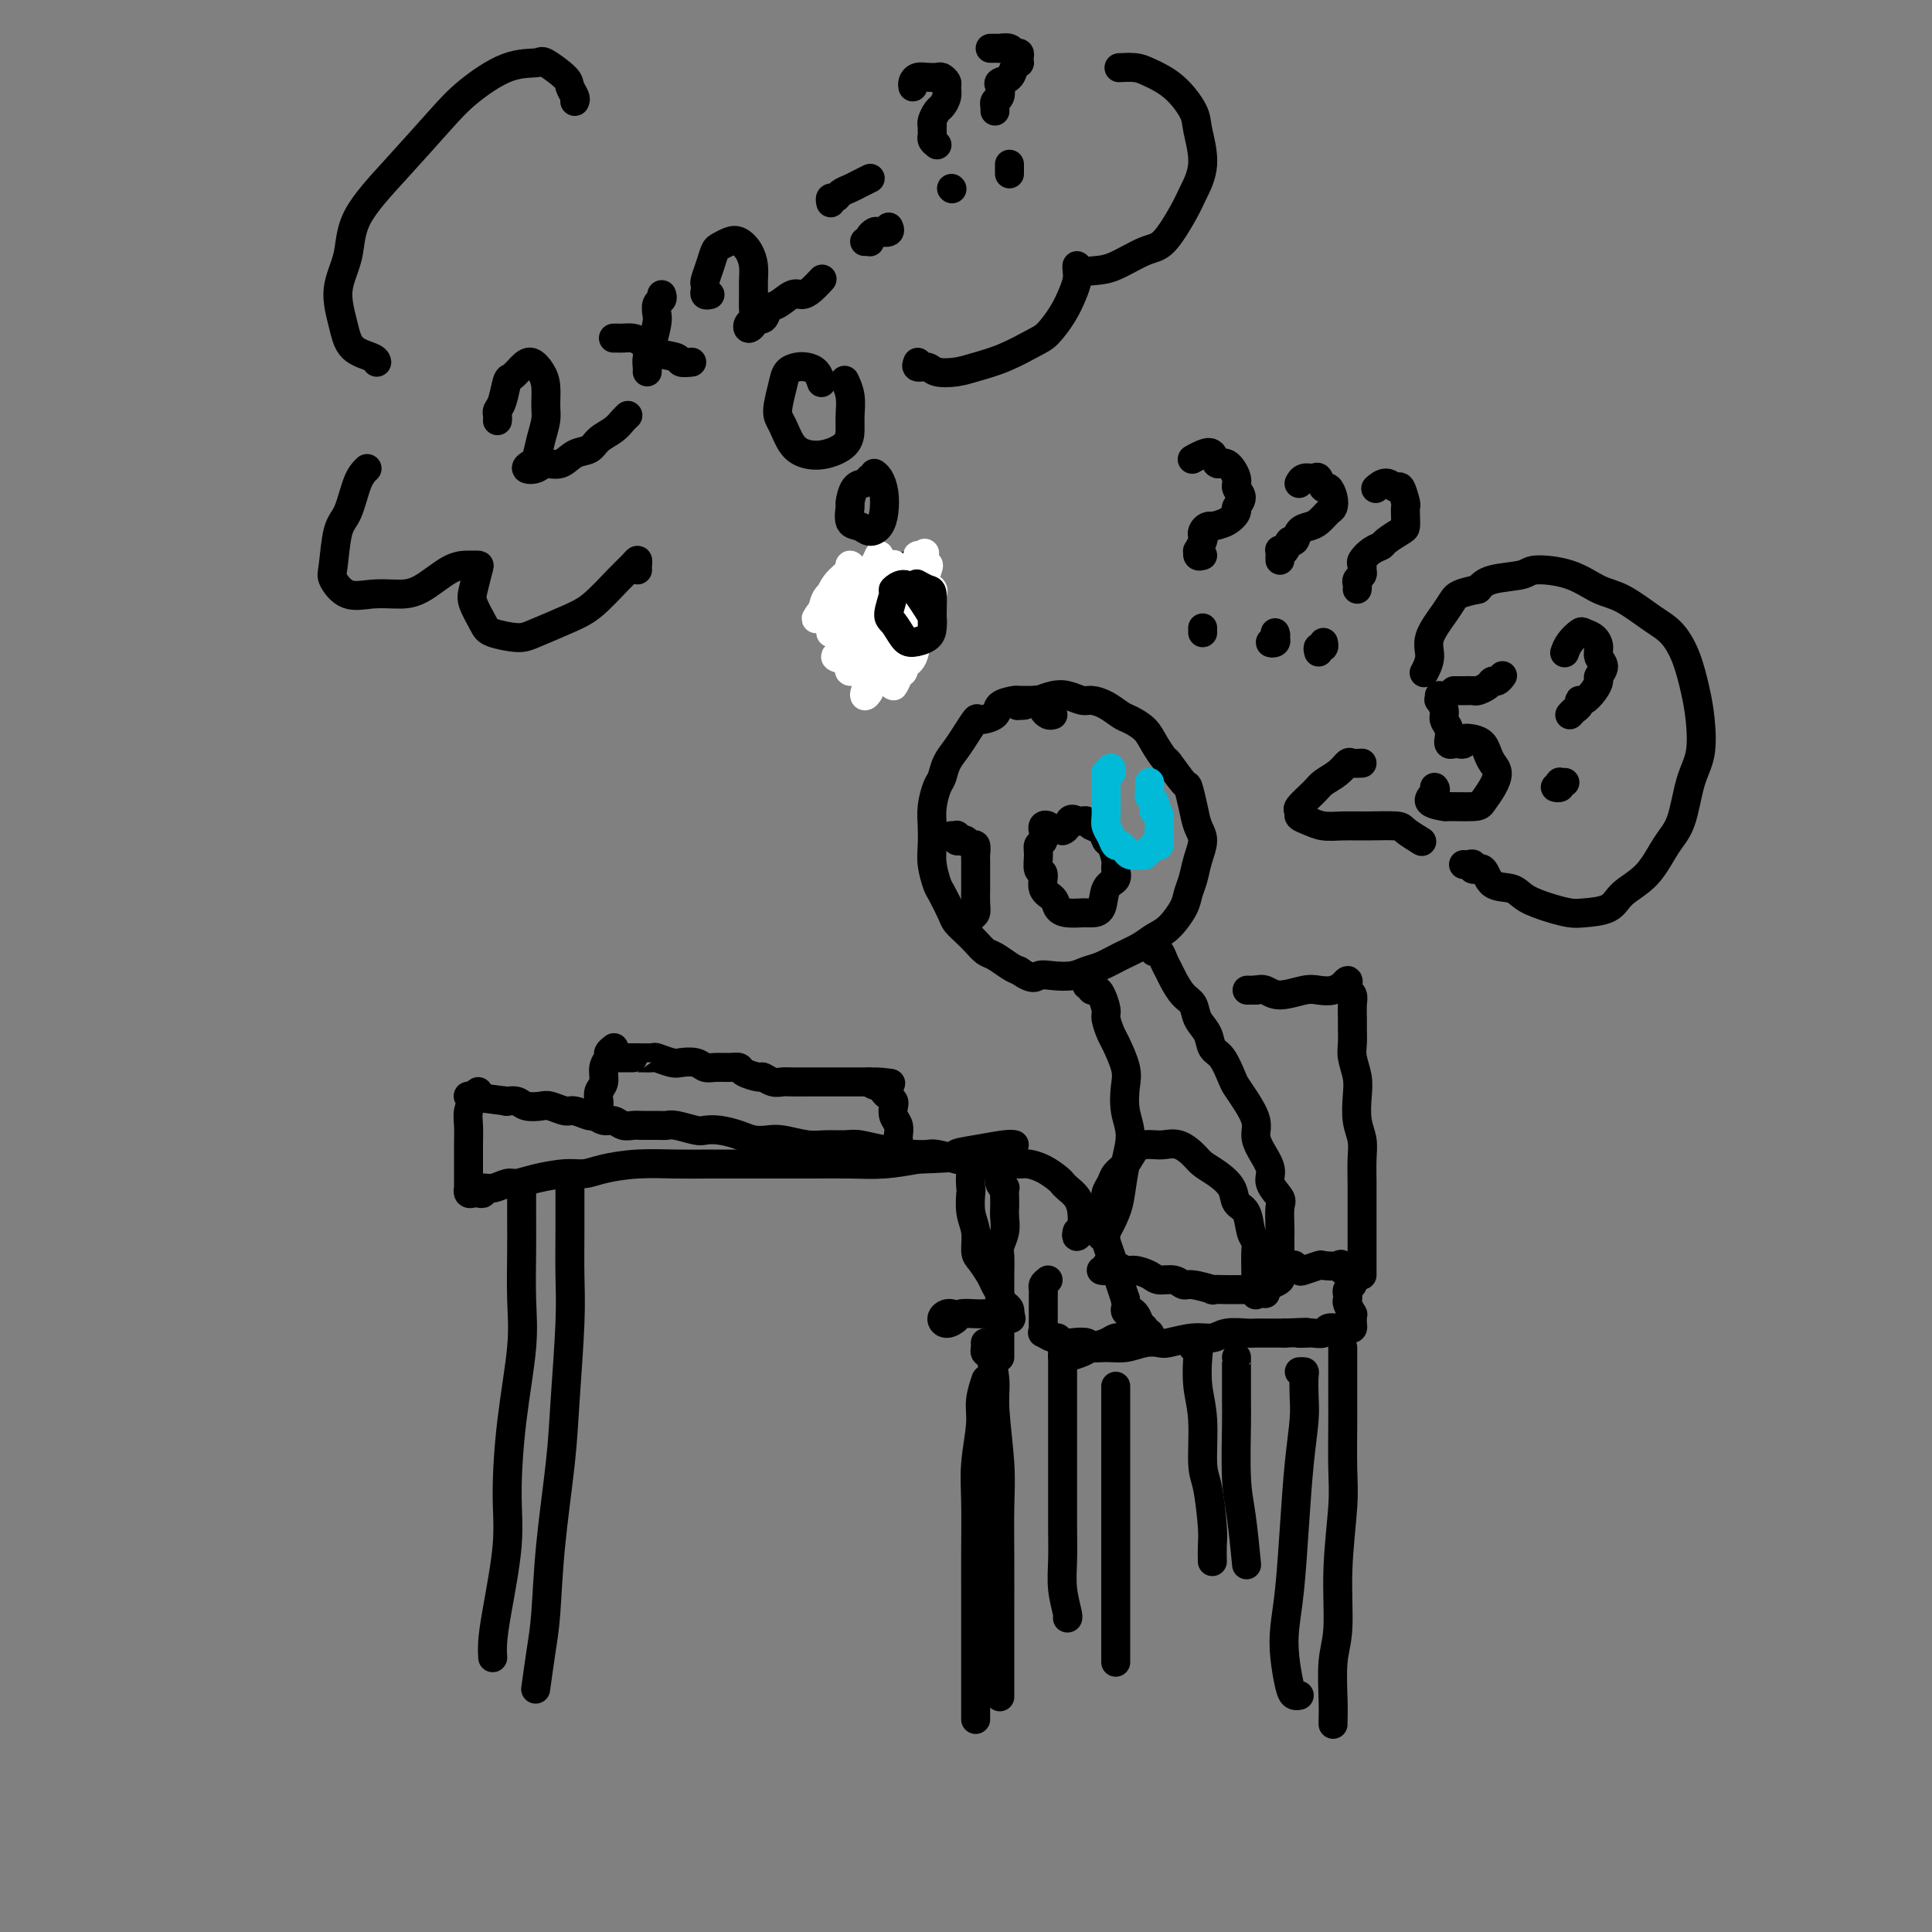 <svg viewBox='0 0 400 400' version='1.1' xmlns='http://www.w3.org/2000/svg' xmlns:xlink='http://www.w3.org/1999/xlink'><rect x="0" y="0" width="400" height="400" fill="#808080" stroke="none"/><g fill='none' stroke='rgb(0,0,0)' stroke-width='6' stroke-linecap='round' stroke-linejoin='round'><path d='M218,148c-0.303,0.091 -0.606,0.182 -1,0c-0.394,-0.182 -0.878,-0.637 -1,-1c-0.122,-0.363 0.118,-0.633 0,-1c-0.118,-0.367 -0.593,-0.831 -1,-1c-0.407,-0.169 -0.747,-0.043 -1,0c-0.253,0.043 -0.419,0.004 -1,0c-0.581,-0.004 -1.578,0.028 -2,0c-0.422,-0.028 -0.269,-0.115 -1,0c-0.731,0.115 -2.345,0.432 -3,1c-0.655,0.568 -0.349,1.387 -1,2c-0.651,0.613 -2.258,1.020 -3,1c-0.742,-0.020 -0.619,-0.468 -1,0c-0.381,0.468 -1.268,1.853 -2,3c-0.732,1.147 -1.310,2.056 -2,3c-0.690,0.944 -1.491,1.921 -2,3c-0.509,1.079 -0.725,2.259 -1,3c-0.275,0.741 -0.611,1.043 -1,2c-0.389,0.957 -0.833,2.568 -1,4c-0.167,1.432 -0.057,2.685 0,4c0.057,1.315 0.061,2.691 0,4c-0.061,1.309 -0.186,2.549 0,4c0.186,1.451 0.683,3.113 1,4c0.317,0.887 0.455,1.000 1,2c0.545,1.000 1.497,2.888 2,4c0.503,1.112 0.556,1.449 1,2c0.444,0.551 1.277,1.317 2,2c0.723,0.683 1.335,1.282 2,2c0.665,0.718 1.385,1.553 2,2c0.615,0.447 1.127,0.505 2,1c0.873,0.495 2.107,1.427 3,2c0.893,0.573 1.447,0.786 2,1'/><path d='M211,201c2.944,2.087 3.305,1.303 4,1c0.695,-0.303 1.725,-0.126 3,0c1.275,0.126 2.795,0.200 4,0c1.205,-0.200 2.093,-0.673 3,-1c0.907,-0.327 1.831,-0.509 3,-1c1.169,-0.491 2.583,-1.293 4,-2c1.417,-0.707 2.838,-1.319 4,-2c1.162,-0.681 2.066,-1.430 3,-2c0.934,-0.570 1.899,-0.959 3,-2c1.101,-1.041 2.338,-2.733 3,-4c0.662,-1.267 0.749,-2.109 1,-3c0.251,-0.891 0.667,-1.829 1,-3c0.333,-1.171 0.583,-2.574 1,-4c0.417,-1.426 1.001,-2.876 1,-4c-0.001,-1.124 -0.585,-1.924 -1,-3c-0.415,-1.076 -0.659,-2.430 -1,-4c-0.341,-1.570 -0.777,-3.358 -1,-4c-0.223,-0.642 -0.233,-0.139 -1,-1c-0.767,-0.861 -2.292,-3.085 -3,-4c-0.708,-0.915 -0.597,-0.520 -1,-1c-0.403,-0.480 -1.318,-1.834 -2,-3c-0.682,-1.166 -1.131,-2.145 -2,-3c-0.869,-0.855 -2.157,-1.587 -3,-2c-0.843,-0.413 -1.240,-0.506 -2,-1c-0.760,-0.494 -1.883,-1.387 -3,-2c-1.117,-0.613 -2.227,-0.946 -3,-1c-0.773,-0.054 -1.207,0.171 -2,0c-0.793,-0.171 -1.945,-0.736 -3,-1c-1.055,-0.264 -2.015,-0.225 -3,0c-0.985,0.225 -1.996,0.636 -3,1c-1.004,0.364 -2.002,0.682 -3,1'/><path d='M212,146c-2.333,0.167 -1.167,0.083 0,0'/><path d='M217,172c0.114,-0.388 0.228,-0.777 0,-1c-0.228,-0.223 -0.797,-0.282 -1,0c-0.203,0.282 -0.040,0.903 0,1c0.040,0.097 -0.043,-0.331 0,0c0.043,0.331 0.212,1.421 0,2c-0.212,0.579 -0.805,0.648 -1,1c-0.195,0.352 0.007,0.986 0,2c-0.007,1.014 -0.224,2.408 0,3c0.224,0.592 0.888,0.383 1,1c0.112,0.617 -0.327,2.060 0,3c0.327,0.940 1.422,1.376 2,2c0.578,0.624 0.640,1.435 1,2c0.360,0.565 1.018,0.883 2,1c0.982,0.117 2.289,0.032 3,0c0.711,-0.032 0.825,-0.011 1,0c0.175,0.011 0.411,0.011 1,0c0.589,-0.011 1.532,-0.032 2,-1c0.468,-0.968 0.462,-2.883 1,-4c0.538,-1.117 1.619,-1.436 2,-2c0.381,-0.564 0.062,-1.373 0,-2c-0.062,-0.627 0.134,-1.071 0,-2c-0.134,-0.929 -0.599,-2.344 -1,-3c-0.401,-0.656 -0.737,-0.554 -1,-1c-0.263,-0.446 -0.452,-1.440 -1,-2c-0.548,-0.560 -1.456,-0.686 -2,-1c-0.544,-0.314 -0.723,-0.815 -1,-1c-0.277,-0.185 -0.650,-0.053 -1,0c-0.350,0.053 -0.675,0.026 -1,0'/><path d='M223,170c-1.631,-1.071 -1.708,0.250 -2,1c-0.292,0.750 -0.798,0.929 -1,1c-0.202,0.071 -0.101,0.036 0,0'/><path d='M197,173c0.416,0.030 0.833,0.059 1,0c0.167,-0.059 0.086,-0.208 0,0c-0.086,0.208 -0.177,0.772 0,1c0.177,0.228 0.622,0.121 1,0c0.378,-0.121 0.690,-0.254 1,0c0.310,0.254 0.619,0.897 1,1c0.381,0.103 0.834,-0.334 1,0c0.166,0.334 0.045,1.439 0,2c-0.045,0.561 -0.012,0.576 0,1c0.012,0.424 0.004,1.255 0,2c-0.004,0.745 -0.004,1.404 0,2c0.004,0.596 0.011,1.130 0,2c-0.011,0.870 -0.042,2.076 0,3c0.042,0.924 0.156,1.567 0,2c-0.156,0.433 -0.580,0.655 -1,1c-0.420,0.345 -0.834,0.813 -1,1c-0.166,0.187 -0.083,0.094 0,0'/><path d='M225,204c-0.111,-0.401 -0.223,-0.801 0,-1c0.223,-0.199 0.780,-0.196 1,0c0.220,0.196 0.101,0.584 0,1c-0.101,0.416 -0.186,0.858 0,1c0.186,0.142 0.642,-0.018 1,0c0.358,0.018 0.620,0.215 1,1c0.380,0.785 0.880,2.160 1,3c0.120,0.840 -0.139,1.147 0,2c0.139,0.853 0.677,2.254 1,3c0.323,0.746 0.431,0.837 1,2c0.569,1.163 1.600,3.397 2,5c0.400,1.603 0.171,2.575 0,4c-0.171,1.425 -0.282,3.304 0,5c0.282,1.696 0.959,3.211 1,5c0.041,1.789 -0.553,3.852 -1,6c-0.447,2.148 -0.747,4.379 -1,6c-0.253,1.621 -0.460,2.630 -1,4c-0.540,1.370 -1.415,3.100 -2,4c-0.585,0.900 -0.882,0.972 -1,1c-0.118,0.028 -0.059,0.014 0,0'/><path d='M239,197c-0.090,0.047 -0.179,0.094 0,0c0.179,-0.094 0.628,-0.331 1,0c0.372,0.331 0.667,1.228 1,2c0.333,0.772 0.704,1.417 1,2c0.296,0.583 0.517,1.103 1,2c0.483,0.897 1.228,2.170 2,3c0.772,0.830 1.572,1.217 2,2c0.428,0.783 0.486,1.961 1,3c0.514,1.039 1.485,1.940 2,3c0.515,1.060 0.574,2.278 1,3c0.426,0.722 1.218,0.949 2,2c0.782,1.051 1.554,2.928 2,4c0.446,1.072 0.566,1.339 1,2c0.434,0.661 1.182,1.717 2,3c0.818,1.283 1.706,2.793 2,4c0.294,1.207 -0.005,2.109 0,3c0.005,0.891 0.313,1.769 1,3c0.687,1.231 1.753,2.813 2,4c0.247,1.187 -0.326,1.980 0,3c0.326,1.020 1.552,2.269 2,3c0.448,0.731 0.120,0.944 0,2c-0.120,1.056 -0.032,2.955 0,4c0.032,1.045 0.008,1.236 0,2c-0.008,0.764 -0.000,2.102 0,3c0.000,0.898 -0.007,1.354 0,2c0.007,0.646 0.027,1.480 0,2c-0.027,0.520 -0.100,0.727 0,1c0.100,0.273 0.373,0.612 0,1c-0.373,0.388 -1.392,0.825 -2,1c-0.608,0.175 -0.804,0.087 -1,0'/><path d='M262,266c-0.335,3.011 0.328,1.539 0,1c-0.328,-0.539 -1.646,-0.144 -2,0c-0.354,0.144 0.255,0.039 0,0c-0.255,-0.039 -1.373,-0.011 -2,0c-0.627,0.011 -0.763,0.004 -1,0c-0.237,-0.004 -0.574,-0.005 -1,0c-0.426,0.005 -0.940,0.017 -2,0c-1.060,-0.017 -2.667,-0.061 -3,0c-0.333,0.061 0.608,0.227 0,0c-0.608,-0.227 -2.767,-0.848 -4,-1c-1.233,-0.152 -1.541,0.166 -2,0c-0.459,-0.166 -1.067,-0.814 -2,-1c-0.933,-0.186 -2.189,0.090 -3,0c-0.811,-0.090 -1.178,-0.547 -2,-1c-0.822,-0.453 -2.100,-0.902 -3,-1c-0.900,-0.098 -1.422,0.156 -2,0c-0.578,-0.156 -1.213,-0.721 -2,-1c-0.787,-0.279 -1.726,-0.271 -2,0c-0.274,0.271 0.119,0.804 0,1c-0.119,0.196 -0.748,0.056 -1,0c-0.252,-0.056 -0.126,-0.028 0,0'/><path d='M260,268c-0.000,0.089 -0.000,0.178 0,0c0.000,-0.178 0.000,-0.622 0,-1c-0.000,-0.378 -0.000,-0.689 0,-1c0.000,-0.311 0.001,-0.622 0,-1c-0.001,-0.378 -0.004,-0.823 0,-1c0.004,-0.177 0.013,-0.085 0,-1c-0.013,-0.915 -0.049,-2.835 0,-4c0.049,-1.165 0.183,-1.575 0,-2c-0.183,-0.425 -0.685,-0.866 -1,-2c-0.315,-1.134 -0.444,-2.961 -1,-4c-0.556,-1.039 -1.537,-1.289 -2,-2c-0.463,-0.711 -0.406,-1.883 -1,-3c-0.594,-1.117 -1.840,-2.180 -3,-3c-1.160,-0.820 -2.236,-1.396 -3,-2c-0.764,-0.604 -1.216,-1.234 -2,-2c-0.784,-0.766 -1.901,-1.668 -3,-2c-1.099,-0.332 -2.181,-0.093 -3,0c-0.819,0.093 -1.375,0.041 -2,0c-0.625,-0.041 -1.319,-0.072 -2,0c-0.681,0.072 -1.349,0.246 -2,1c-0.651,0.754 -1.285,2.090 -2,3c-0.715,0.910 -1.512,1.396 -2,2c-0.488,0.604 -0.667,1.326 -1,2c-0.333,0.674 -0.818,1.300 -1,2c-0.182,0.700 -0.060,1.475 0,3c0.060,1.525 0.057,3.801 0,5c-0.057,1.199 -0.170,1.321 0,2c0.170,0.679 0.623,1.914 1,3c0.377,1.086 0.678,2.023 1,3c0.322,0.977 0.663,1.993 1,3c0.337,1.007 0.668,2.003 1,3'/><path d='M233,269c0.509,3.825 -0.217,2.388 0,2c0.217,-0.388 1.378,0.275 2,1c0.622,0.725 0.706,1.514 1,2c0.294,0.486 0.797,0.670 1,1c0.203,0.330 0.104,0.806 0,1c-0.104,0.194 -0.213,0.104 0,0c0.213,-0.104 0.748,-0.224 1,0c0.252,0.224 0.219,0.792 0,1c-0.219,0.208 -0.625,0.055 -1,0c-0.375,-0.055 -0.718,-0.012 -1,0c-0.282,0.012 -0.502,-0.008 -1,0c-0.498,0.008 -1.273,0.043 -2,0c-0.727,-0.043 -1.406,-0.166 -2,0c-0.594,0.166 -1.101,0.620 -2,1c-0.899,0.380 -2.188,0.687 -3,1c-0.812,0.313 -1.146,0.634 -2,1c-0.854,0.366 -2.229,0.779 -3,1c-0.771,0.221 -0.938,0.252 -1,0c-0.062,-0.252 -0.018,-0.786 0,-1c0.018,-0.214 0.009,-0.107 0,0'/><path d='M223,255c-0.113,0.539 -0.226,1.078 0,1c0.226,-0.078 0.791,-0.773 1,-1c0.209,-0.227 0.064,0.013 0,0c-0.064,-0.013 -0.045,-0.280 0,-1c0.045,-0.720 0.116,-1.894 0,-3c-0.116,-1.106 -0.418,-2.145 -1,-3c-0.582,-0.855 -1.445,-1.525 -2,-2c-0.555,-0.475 -0.804,-0.754 -1,-1c-0.196,-0.246 -0.339,-0.458 -1,-1c-0.661,-0.542 -1.839,-1.413 -3,-2c-1.161,-0.587 -2.304,-0.890 -3,-1c-0.696,-0.110 -0.946,-0.026 -2,0c-1.054,0.026 -2.913,-0.006 -4,0c-1.087,0.006 -1.402,0.051 -2,0c-0.598,-0.051 -1.481,-0.199 -2,0c-0.519,0.199 -0.676,0.745 -1,1c-0.324,0.255 -0.815,0.220 -1,1c-0.185,0.780 -0.064,2.377 0,3c0.064,0.623 0.072,0.273 0,1c-0.072,0.727 -0.223,2.530 0,4c0.223,1.470 0.819,2.606 1,4c0.181,1.394 -0.053,3.046 0,4c0.053,0.954 0.392,1.211 1,2c0.608,0.789 1.486,2.109 2,3c0.514,0.891 0.663,1.352 1,2c0.337,0.648 0.861,1.483 1,2c0.139,0.517 -0.107,0.716 0,1c0.107,0.284 0.567,0.653 1,1c0.433,0.347 0.838,0.670 1,1c0.162,0.330 0.081,0.665 0,1'/><path d='M209,272c0.929,2.011 -0.249,0.539 -1,0c-0.751,-0.539 -1.073,-0.145 -1,0c0.073,0.145 0.543,0.041 0,0c-0.543,-0.041 -2.099,-0.021 -3,0c-0.901,0.021 -1.146,0.041 -2,0c-0.854,-0.041 -2.317,-0.144 -3,0c-0.683,0.144 -0.586,0.536 -1,1c-0.414,0.464 -1.340,1.000 -2,1c-0.660,0.000 -1.053,-0.536 -1,-1c0.053,-0.464 0.553,-0.856 1,-1c0.447,-0.144 0.842,-0.041 1,0c0.158,0.041 0.079,0.021 0,0'/><path d='M217,265c-0.423,0.328 -0.845,0.655 -1,1c-0.155,0.345 -0.041,0.707 0,1c0.041,0.293 0.011,0.516 0,1c-0.011,0.484 -0.002,1.230 0,2c0.002,0.770 -0.001,1.564 0,2c0.001,0.436 0.007,0.513 0,1c-0.007,0.487 -0.027,1.383 0,2c0.027,0.617 0.101,0.954 0,1c-0.101,0.046 -0.376,-0.198 0,0c0.376,0.198 1.404,0.837 2,1c0.596,0.163 0.760,-0.148 1,0c0.240,0.148 0.556,0.757 1,1c0.444,0.243 1.017,0.119 2,0c0.983,-0.119 2.377,-0.232 3,0c0.623,0.232 0.475,0.808 1,1c0.525,0.192 1.724,-0.000 3,0c1.276,0.000 2.630,0.192 4,0c1.370,-0.192 2.754,-0.768 4,-1c1.246,-0.232 2.352,-0.118 3,0c0.648,0.118 0.839,0.242 2,0c1.161,-0.242 3.293,-0.849 5,-1c1.707,-0.151 2.988,0.156 4,0c1.012,-0.156 1.755,-0.774 3,-1c1.245,-0.226 2.994,-0.061 4,0c1.006,0.061 1.271,0.016 2,0c0.729,-0.016 1.923,-0.005 3,0c1.077,0.005 2.039,0.002 3,0'/><path d='M266,276c7.373,-0.311 3.806,-0.087 3,0c-0.806,0.087 1.150,0.037 2,0c0.850,-0.037 0.596,-0.063 1,0c0.404,0.063 1.466,0.213 2,0c0.534,-0.213 0.538,-0.789 1,-1c0.462,-0.211 1.381,-0.056 2,0c0.619,0.056 0.936,0.012 1,0c0.064,-0.012 -0.126,0.008 0,0c0.126,-0.008 0.570,-0.045 1,0c0.430,0.045 0.848,0.172 1,0c0.152,-0.172 0.037,-0.641 0,-1c-0.037,-0.359 0.004,-0.607 0,-1c-0.004,-0.393 -0.053,-0.931 0,-1c0.053,-0.069 0.209,0.332 0,0c-0.209,-0.332 -0.784,-1.398 -1,-2c-0.216,-0.602 -0.072,-0.739 0,-1c0.072,-0.261 0.072,-0.647 0,-1c-0.072,-0.353 -0.215,-0.673 0,-1c0.215,-0.327 0.787,-0.662 1,-1c0.213,-0.338 0.068,-0.679 0,-1c-0.068,-0.321 -0.060,-0.622 0,-1c0.060,-0.378 0.170,-0.833 0,-1c-0.170,-0.167 -0.620,-0.048 -1,0c-0.380,0.048 -0.690,0.024 -1,0'/><path d='M278,263c-0.358,-1.778 -0.253,-1.221 -1,-1c-0.747,0.221 -2.348,0.108 -3,0c-0.652,-0.108 -0.357,-0.211 -1,0c-0.643,0.211 -2.224,0.737 -3,1c-0.776,0.263 -0.747,0.263 -1,0c-0.253,-0.263 -0.786,-0.789 -1,-1c-0.214,-0.211 -0.107,-0.105 0,0'/><path d='M282,264c-0.000,-0.450 -0.000,-0.899 0,-1c0.000,-0.101 0.000,0.147 0,0c-0.000,-0.147 -0.000,-0.688 0,-1c0.000,-0.312 0.000,-0.396 0,-1c-0.000,-0.604 -0.000,-1.729 0,-3c0.000,-1.271 0.001,-2.689 0,-4c-0.001,-1.311 -0.004,-2.516 0,-4c0.004,-1.484 0.015,-3.247 0,-5c-0.015,-1.753 -0.056,-3.497 0,-5c0.056,-1.503 0.207,-2.766 0,-4c-0.207,-1.234 -0.773,-2.441 -1,-4c-0.227,-1.559 -0.113,-3.471 0,-5c0.113,-1.529 0.227,-2.674 0,-4c-0.227,-1.326 -0.793,-2.834 -1,-4c-0.207,-1.166 -0.054,-1.990 0,-3c0.054,-1.010 0.011,-2.207 0,-3c-0.011,-0.793 0.011,-1.182 0,-2c-0.011,-0.818 -0.054,-2.066 0,-3c0.054,-0.934 0.207,-1.553 0,-2c-0.207,-0.447 -0.772,-0.723 -1,-1c-0.228,-0.277 -0.119,-0.554 0,-1c0.119,-0.446 0.247,-1.062 0,-1c-0.247,0.062 -0.868,0.800 -1,1c-0.132,0.200 0.225,-0.138 0,0c-0.225,0.138 -1.033,0.751 -2,1c-0.967,0.249 -2.093,0.133 -3,0c-0.907,-0.133 -1.594,-0.283 -3,0c-1.406,0.283 -3.533,0.999 -5,1c-1.467,0.001 -2.276,-0.714 -3,-1c-0.724,-0.286 -1.362,-0.143 -2,0'/><path d='M260,205c-3.167,0.000 -1.583,0.000 0,0'/><path d='M269,284c0.421,-0.019 0.842,-0.038 1,0c0.158,0.038 0.053,0.131 0,1c-0.053,0.869 -0.056,2.512 0,4c0.056,1.488 0.169,2.819 0,5c-0.169,2.181 -0.620,5.211 -1,9c-0.380,3.789 -0.687,8.339 -1,13c-0.313,4.661 -0.631,9.435 -1,13c-0.369,3.565 -0.789,5.922 -1,8c-0.211,2.078 -0.214,3.877 0,6c0.214,2.123 0.645,4.569 1,6c0.355,1.431 0.634,1.847 1,2c0.366,0.153 0.819,0.044 1,0c0.181,-0.044 0.091,-0.022 0,0'/><path d='M278,279c-0.000,0.325 -0.000,0.649 0,1c0.000,0.351 0.000,0.728 0,1c-0.000,0.272 -0.000,0.437 0,1c0.000,0.563 0.001,1.522 0,3c-0.001,1.478 -0.004,3.474 0,5c0.004,1.526 0.016,2.581 0,5c-0.016,2.419 -0.061,6.201 0,9c0.061,2.799 0.226,4.615 0,8c-0.226,3.385 -0.845,8.339 -1,13c-0.155,4.661 0.155,9.028 0,12c-0.155,2.972 -0.773,4.548 -1,7c-0.227,2.452 -0.061,5.781 0,8c0.061,2.219 0.016,3.328 0,4c-0.016,0.672 -0.005,0.906 0,1c0.005,0.094 0.002,0.047 0,0'/><path d='M220,281c0.000,-0.179 0.000,-0.359 0,0c-0.000,0.359 -0.000,1.255 0,3c0.000,1.745 0.000,4.338 0,6c-0.000,1.662 -0.001,2.393 0,5c0.001,2.607 0.004,7.091 0,11c-0.004,3.909 -0.015,7.244 0,10c0.015,2.756 0.057,4.935 0,7c-0.057,2.065 -0.211,4.017 0,6c0.211,1.983 0.788,3.995 1,5c0.212,1.005 0.061,1.001 0,1c-0.061,-0.001 -0.030,-0.001 0,0'/><path d='M231,287c0.000,0.348 0.000,0.696 0,1c0.000,0.304 0.000,0.563 0,2c0.000,1.437 -0.000,4.050 0,6c0.000,1.950 0.000,3.236 0,6c0.000,2.764 0.000,7.007 0,10c0.000,2.993 0.000,4.736 0,8c0.000,3.264 0.000,8.050 0,12c0.000,3.950 0.000,7.063 0,9c0.000,1.937 -0.000,2.696 0,3c0.000,0.304 0.000,0.152 0,0'/><path d='M248,279c-0.534,0.022 -1.067,0.045 -1,0c0.067,-0.045 0.735,-0.157 1,0c0.265,0.157 0.126,0.582 0,2c-0.126,1.418 -0.240,3.829 0,6c0.240,2.171 0.835,4.103 1,7c0.165,2.897 -0.099,6.759 0,9c0.099,2.241 0.563,2.860 1,5c0.437,2.140 0.849,5.800 1,8c0.151,2.200 0.041,2.938 0,4c-0.041,1.062 -0.012,2.446 0,3c0.012,0.554 0.006,0.277 0,0'/><path d='M256,281c-0.000,0.502 -0.001,1.004 0,1c0.001,-0.004 0.003,-0.513 0,1c-0.003,1.513 -0.011,5.048 0,7c0.011,1.952 0.042,2.321 0,5c-0.042,2.679 -0.155,7.666 0,11c0.155,3.334 0.580,5.013 1,8c0.420,2.987 0.834,7.282 1,9c0.166,1.718 0.083,0.859 0,0'/><path d='M202,356c0.000,-0.332 0.000,-0.665 0,-1c-0.000,-0.335 -0.000,-0.674 0,-1c0.000,-0.326 0.000,-0.640 0,-1c-0.000,-0.360 -0.000,-0.767 0,-1c0.000,-0.233 0.000,-0.293 0,-1c-0.000,-0.707 -0.000,-2.060 0,-3c0.000,-0.940 0.000,-1.467 0,-3c-0.000,-1.533 -0.001,-4.073 0,-7c0.001,-2.927 0.004,-6.243 0,-9c-0.004,-2.757 -0.016,-4.956 0,-8c0.016,-3.044 0.061,-6.932 0,-10c-0.061,-3.068 -0.226,-5.317 0,-8c0.226,-2.683 0.844,-5.802 1,-8c0.156,-2.198 -0.150,-3.476 0,-5c0.150,-1.524 0.757,-3.292 1,-4c0.243,-0.708 0.121,-0.354 0,0'/><path d='M204,278c0.022,0.307 0.043,0.614 0,1c-0.043,0.386 -0.151,0.852 0,1c0.151,0.148 0.562,-0.023 1,1c0.438,1.023 0.902,3.240 1,5c0.098,1.760 -0.170,3.061 0,6c0.170,2.939 0.778,7.514 1,11c0.222,3.486 0.060,5.881 0,9c-0.060,3.119 -0.016,6.962 0,11c0.016,4.038 0.004,8.270 0,11c-0.004,2.730 -0.001,3.959 0,6c0.001,2.041 0.000,4.896 0,7c-0.000,2.104 -0.000,3.458 0,4c0.000,0.542 0.000,0.271 0,0'/><path d='M207,281c0.000,-0.126 0.000,-0.252 0,-1c-0.000,-0.748 -0.000,-2.117 0,-3c0.000,-0.883 0.000,-1.280 0,-2c-0.000,-0.720 -0.001,-1.764 0,-3c0.001,-1.236 0.004,-2.666 0,-4c-0.004,-1.334 -0.015,-2.574 0,-4c0.015,-1.426 0.057,-3.040 0,-4c-0.057,-0.960 -0.211,-1.268 0,-2c0.211,-0.732 0.788,-1.888 1,-3c0.212,-1.112 0.058,-2.178 0,-3c-0.058,-0.822 -0.019,-1.399 0,-2c0.019,-0.601 0.019,-1.225 0,-2c-0.019,-0.775 -0.058,-1.700 0,-2c0.058,-0.300 0.211,0.026 0,0c-0.211,-0.026 -0.788,-0.403 -1,-1c-0.212,-0.597 -0.061,-1.414 0,-2c0.061,-0.586 0.032,-0.942 0,-1c-0.032,-0.058 -0.068,0.180 0,0c0.068,-0.180 0.239,-0.779 0,-1c-0.239,-0.221 -0.888,-0.063 -1,0c-0.112,0.063 0.312,0.031 0,0c-0.312,-0.031 -1.362,-0.060 -2,0c-0.638,0.060 -0.864,0.208 -1,0c-0.136,-0.208 -0.181,-0.774 -1,-1c-0.819,-0.226 -2.410,-0.113 -3,0c-0.590,0.113 -0.179,0.226 -1,0c-0.821,-0.226 -2.875,-0.792 -4,-1c-1.125,-0.208 -1.321,-0.060 -2,0c-0.679,0.060 -1.839,0.030 -3,0'/><path d='M189,239c-3.354,-0.707 -2.739,-0.974 -3,-1c-0.261,-0.026 -1.397,0.190 -3,0c-1.603,-0.190 -3.672,-0.787 -5,-1c-1.328,-0.213 -1.916,-0.043 -3,0c-1.084,0.043 -2.664,-0.040 -4,0c-1.336,0.040 -2.429,0.204 -4,0c-1.571,-0.204 -3.621,-0.776 -5,-1c-1.379,-0.224 -2.089,-0.099 -3,0c-0.911,0.099 -2.024,0.171 -3,0c-0.976,-0.171 -1.816,-0.586 -3,-1c-1.184,-0.414 -2.712,-0.829 -4,-1c-1.288,-0.171 -2.336,-0.098 -3,0c-0.664,0.098 -0.944,0.223 -2,0c-1.056,-0.223 -2.888,-0.792 -4,-1c-1.112,-0.208 -1.505,-0.055 -2,0c-0.495,0.055 -1.091,0.011 -2,0c-0.909,-0.011 -2.130,0.012 -3,0c-0.870,-0.012 -1.389,-0.060 -2,0c-0.611,0.060 -1.314,0.227 -2,0c-0.686,-0.227 -1.357,-0.850 -2,-1c-0.643,-0.150 -1.259,0.171 -2,0c-0.741,-0.171 -1.606,-0.834 -2,-1c-0.394,-0.166 -0.317,0.166 -1,0c-0.683,-0.166 -2.126,-0.828 -3,-1c-0.874,-0.172 -1.178,0.146 -2,0c-0.822,-0.146 -2.161,-0.757 -3,-1c-0.839,-0.243 -1.178,-0.118 -2,0c-0.822,0.118 -2.128,0.227 -3,0c-0.872,-0.227 -1.312,-0.792 -2,-1c-0.688,-0.208 -1.625,-0.059 -2,0c-0.375,0.059 -0.187,0.030 0,0'/><path d='M105,228c-14.000,-1.833 -7.000,-0.917 0,0'/><path d='M99,226c-0.415,0.298 -0.829,0.596 -1,1c-0.171,0.404 -0.098,0.915 0,1c0.098,0.085 0.223,-0.254 0,0c-0.223,0.254 -0.792,1.102 -1,2c-0.208,0.898 -0.056,1.846 0,3c0.056,1.154 0.015,2.515 0,4c-0.015,1.485 -0.005,3.095 0,4c0.005,0.905 0.004,1.104 0,2c-0.004,0.896 -0.013,2.488 0,3c0.013,0.512 0.046,-0.058 0,0c-0.046,0.058 -0.171,0.744 0,1c0.171,0.256 0.639,0.084 1,0c0.361,-0.084 0.614,-0.079 1,0c0.386,0.079 0.903,0.232 1,0c0.097,-0.232 -0.227,-0.850 0,-1c0.227,-0.150 1.005,0.166 2,0c0.995,-0.166 2.209,-0.814 3,-1c0.791,-0.186 1.160,0.091 2,0c0.840,-0.091 2.150,-0.550 4,-1c1.850,-0.450 4.239,-0.891 6,-1c1.761,-0.109 2.892,0.114 4,0c1.108,-0.114 2.192,-0.567 4,-1c1.808,-0.433 4.338,-0.848 7,-1c2.662,-0.152 5.455,-0.041 8,0c2.545,0.041 4.843,0.011 7,0c2.157,-0.011 4.175,-0.002 6,0c1.825,0.002 3.459,-0.002 6,0c2.541,0.002 5.990,0.011 9,0c3.010,-0.011 5.579,-0.041 8,0c2.421,0.041 4.692,0.155 7,0c2.308,-0.155 4.654,-0.577 7,-1'/><path d='M190,240c10.631,-0.337 8.208,-0.679 8,-1c-0.208,-0.321 1.800,-0.622 4,-1c2.200,-0.378 4.592,-0.832 6,-1c1.408,-0.168 1.831,-0.048 2,0c0.169,0.048 0.085,0.024 0,0'/><path d='M108,245c0.000,0.461 0.000,0.923 0,1c-0.000,0.077 -0.000,-0.229 0,0c0.000,0.229 0.002,0.994 0,2c-0.002,1.006 -0.007,2.253 0,4c0.007,1.747 0.026,3.994 0,7c-0.026,3.006 -0.096,6.772 0,10c0.096,3.228 0.359,5.920 0,10c-0.359,4.080 -1.340,9.550 -2,15c-0.660,5.450 -1.000,10.879 -1,15c0.000,4.121 0.340,6.933 0,11c-0.340,4.067 -1.359,9.389 -2,13c-0.641,3.611 -0.903,5.511 -1,7c-0.097,1.489 -0.028,2.568 0,3c0.028,0.432 0.014,0.216 0,0'/><path d='M118,245c0.001,0.349 0.001,0.699 0,1c-0.001,0.301 -0.004,0.555 0,2c0.004,1.445 0.013,4.082 0,7c-0.013,2.918 -0.049,6.118 0,9c0.049,2.882 0.182,5.445 0,10c-0.182,4.555 -0.678,11.103 -1,16c-0.322,4.897 -0.468,8.143 -1,13c-0.532,4.857 -1.449,11.323 -2,17c-0.551,5.677 -0.735,10.563 -1,14c-0.265,3.437 -0.610,5.425 -1,8c-0.390,2.575 -0.826,5.736 -1,7c-0.174,1.264 -0.087,0.632 0,0'/></g>
<g fill='none' stroke='rgb(0,186,216)' stroke-width='6' stroke-linecap='round' stroke-linejoin='round'><path d='M230,159c0.113,0.446 0.226,0.892 0,1c-0.226,0.108 -0.793,-0.122 -1,0c-0.207,0.122 -0.056,0.596 0,1c0.056,0.404 0.015,0.737 0,1c-0.015,0.263 -0.004,0.455 0,1c0.004,0.545 0.000,1.445 0,2c-0.000,0.555 0.003,0.767 0,1c-0.003,0.233 -0.012,0.487 0,1c0.012,0.513 0.044,1.285 0,2c-0.044,0.715 -0.166,1.373 0,2c0.166,0.627 0.618,1.225 1,2c0.382,0.775 0.693,1.728 1,2c0.307,0.272 0.611,-0.138 1,0c0.389,0.138 0.863,0.823 1,1c0.137,0.177 -0.065,-0.153 0,0c0.065,0.153 0.395,0.788 1,1c0.605,0.212 1.485,-0.000 2,0c0.515,0.000 0.663,0.212 1,0c0.337,-0.212 0.861,-0.848 1,-1c0.139,-0.152 -0.106,0.181 0,0c0.106,-0.181 0.564,-0.874 1,-1c0.436,-0.126 0.849,0.317 1,0c0.151,-0.317 0.041,-1.394 0,-2c-0.041,-0.606 -0.011,-0.740 0,-1c0.011,-0.260 0.003,-0.647 0,-1c-0.003,-0.353 -0.001,-0.672 0,-1c0.001,-0.328 0.000,-0.664 0,-1'/><path d='M240,169c-0.067,-1.107 -0.736,-0.874 -1,-1c-0.264,-0.126 -0.123,-0.611 0,-1c0.123,-0.389 0.229,-0.682 0,-1c-0.229,-0.318 -0.793,-0.660 -1,-1c-0.207,-0.340 -0.055,-0.679 0,-1c0.055,-0.321 0.015,-0.625 0,-1c-0.015,-0.375 -0.004,-0.821 0,-1c0.004,-0.179 0.002,-0.089 0,0'/></g>
<g fill='none' stroke='rgb(0,0,0)' stroke-width='6' stroke-linecap='round' stroke-linejoin='round'><path d='M249,131c0.000,-0.417 0.000,-0.833 0,-1c0.000,-0.167 0.000,-0.083 0,0'/><path d='M249,115c-0.431,0.128 -0.861,0.256 -1,0c-0.139,-0.256 0.015,-0.894 0,-1c-0.015,-0.106 -0.198,0.322 0,0c0.198,-0.322 0.775,-1.393 1,-2c0.225,-0.607 0.096,-0.751 0,-1c-0.096,-0.249 -0.160,-0.605 0,-1c0.160,-0.395 0.544,-0.831 1,-1c0.456,-0.169 0.982,-0.072 1,0c0.018,0.072 -0.474,0.119 0,0c0.474,-0.119 1.913,-0.402 3,-1c1.087,-0.598 1.824,-1.509 2,-2c0.176,-0.491 -0.207,-0.560 0,-1c0.207,-0.440 1.005,-1.251 1,-2c-0.005,-0.749 -0.813,-1.438 -1,-2c-0.187,-0.562 0.246,-0.999 0,-2c-0.246,-1.001 -1.169,-2.566 -2,-3c-0.831,-0.434 -1.568,0.262 -2,0c-0.432,-0.262 -0.559,-1.483 -1,-2c-0.441,-0.517 -1.196,-0.332 -2,0c-0.804,0.332 -1.658,0.809 -2,1c-0.342,0.191 -0.171,0.095 0,0'/><path d='M264,132c0.144,0.400 0.287,0.801 0,1c-0.287,0.199 -1.005,0.197 -1,0c0.005,-0.197 0.733,-0.589 1,-1c0.267,-0.411 0.072,-0.841 0,-1c-0.072,-0.159 -0.021,-0.045 0,0c0.021,0.045 0.010,0.023 0,0'/><path d='M265,116c-0.006,-0.314 -0.013,-0.628 0,-1c0.013,-0.372 0.045,-0.802 0,-1c-0.045,-0.198 -0.168,-0.165 0,0c0.168,0.165 0.625,0.461 1,0c0.375,-0.461 0.666,-1.681 1,-2c0.334,-0.319 0.709,0.261 1,0c0.291,-0.261 0.498,-1.365 1,-2c0.502,-0.635 1.298,-0.803 2,-1c0.702,-0.197 1.309,-0.425 2,-1c0.691,-0.575 1.464,-1.497 2,-2c0.536,-0.503 0.834,-0.587 1,-1c0.166,-0.413 0.200,-1.154 0,-2c-0.200,-0.846 -0.635,-1.797 -1,-2c-0.365,-0.203 -0.662,0.342 -1,0c-0.338,-0.342 -0.718,-1.570 -1,-2c-0.282,-0.430 -0.468,-0.063 -1,0c-0.532,0.063 -1.411,-0.179 -2,0c-0.589,0.179 -0.889,0.779 -1,1c-0.111,0.221 -0.032,0.063 0,0c0.032,-0.063 0.016,-0.032 0,0'/><path d='M273,135c-0.113,-0.452 -0.226,-0.905 0,-1c0.226,-0.095 0.792,0.167 1,0c0.208,-0.167 0.060,-0.762 0,-1c-0.060,-0.238 -0.030,-0.119 0,0'/><path d='M281,122c0.031,-0.333 0.061,-0.667 0,-1c-0.061,-0.333 -0.214,-0.666 0,-1c0.214,-0.334 0.795,-0.671 1,-1c0.205,-0.329 0.034,-0.652 0,-1c-0.034,-0.348 0.069,-0.722 0,-1c-0.069,-0.278 -0.309,-0.460 0,-1c0.309,-0.540 1.169,-1.439 2,-2c0.831,-0.561 1.634,-0.783 2,-1c0.366,-0.217 0.294,-0.430 1,-1c0.706,-0.570 2.190,-1.498 3,-2c0.810,-0.502 0.946,-0.577 1,-1c0.054,-0.423 0.026,-1.194 0,-2c-0.026,-0.806 -0.051,-1.646 0,-2c0.051,-0.354 0.178,-0.221 0,-1c-0.178,-0.779 -0.661,-2.471 -1,-3c-0.339,-0.529 -0.534,0.106 -1,0c-0.466,-0.106 -1.202,-0.952 -2,-1c-0.798,-0.048 -1.656,0.700 -2,1c-0.344,0.300 -0.172,0.150 0,0'/><path d='M124,231c0.002,-0.326 0.005,-0.653 0,-1c-0.005,-0.347 -0.016,-0.715 0,-1c0.016,-0.285 0.061,-0.486 0,-1c-0.061,-0.514 -0.228,-1.342 0,-2c0.228,-0.658 0.849,-1.147 1,-2c0.151,-0.853 -0.170,-2.071 0,-3c0.170,-0.929 0.829,-1.569 1,-2c0.171,-0.431 -0.146,-0.655 0,-1c0.146,-0.345 0.756,-0.813 1,-1c0.244,-0.187 0.122,-0.094 0,0'/><path d='M128,219c0.340,-0.000 0.680,-0.000 1,0c0.320,0.000 0.618,0.000 1,0c0.382,-0.000 0.846,-0.001 1,0c0.154,0.001 -0.001,0.004 0,0c0.001,-0.004 0.159,-0.015 1,0c0.841,0.015 2.364,0.056 3,0c0.636,-0.056 0.383,-0.207 1,0c0.617,0.207 2.104,0.773 3,1c0.896,0.227 1.202,0.113 2,0c0.798,-0.113 2.088,-0.227 3,0c0.912,0.227 1.447,0.796 2,1c0.553,0.204 1.126,0.045 2,0c0.874,-0.045 2.051,0.025 3,0c0.949,-0.025 1.672,-0.147 2,0c0.328,0.147 0.262,0.561 1,1c0.738,0.439 2.280,0.902 3,1c0.720,0.098 0.620,-0.170 1,0c0.380,0.170 1.242,0.778 2,1c0.758,0.222 1.411,0.060 2,0c0.589,-0.060 1.113,-0.016 2,0c0.887,0.016 2.138,0.004 3,0c0.862,-0.004 1.335,-0.001 2,0c0.665,0.001 1.521,0.000 2,0c0.479,-0.000 0.580,-0.000 1,0c0.420,0.000 1.159,0.000 2,0c0.841,-0.000 1.783,-0.000 2,0c0.217,0.000 -0.292,0.000 0,0c0.292,-0.000 1.386,-0.000 2,0c0.614,0.000 0.747,0.000 1,0c0.253,-0.000 0.627,-0.000 1,0'/><path d='M180,224c8.227,0.709 2.796,-0.017 1,0c-1.796,0.017 0.044,0.778 1,1c0.956,0.222 1.027,-0.096 1,0c-0.027,0.096 -0.152,0.606 0,1c0.152,0.394 0.580,0.672 1,1c0.420,0.328 0.830,0.707 1,1c0.170,0.293 0.098,0.499 0,1c-0.098,0.501 -0.222,1.297 0,2c0.222,0.703 0.792,1.312 1,2c0.208,0.688 0.056,1.454 0,2c-0.056,0.546 -0.016,0.870 0,1c0.016,0.130 0.008,0.065 0,0'/><path d='M173,124c0.813,0.738 1.626,1.475 2,2c0.374,0.525 0.309,0.836 1,1c0.691,0.164 2.140,0.181 3,1c0.860,0.819 1.133,2.440 2,3c0.867,0.560 2.327,0.058 3,0c0.673,-0.058 0.559,0.329 1,1c0.441,0.671 1.439,1.625 2,2c0.561,0.375 0.687,0.172 1,0c0.313,-0.172 0.812,-0.314 1,-1c0.188,-0.686 0.064,-1.917 0,-3c-0.064,-1.083 -0.070,-2.017 0,-3c0.070,-0.983 0.215,-2.015 0,-3c-0.215,-0.985 -0.790,-1.924 -1,-3c-0.210,-1.076 -0.057,-2.290 0,-3c0.057,-0.710 0.016,-0.917 0,-1c-0.016,-0.083 -0.008,-0.041 0,0'/><path d='M103,87c-0.006,0.091 -0.013,0.182 0,0c0.013,-0.182 0.044,-0.635 0,-1c-0.044,-0.365 -0.163,-0.640 0,-1c0.163,-0.360 0.610,-0.806 1,-2c0.390,-1.194 0.724,-3.138 1,-4c0.276,-0.862 0.495,-0.644 1,-1c0.505,-0.356 1.298,-1.288 2,-2c0.702,-0.712 1.313,-1.206 2,-1c0.687,0.206 1.449,1.110 2,2c0.551,0.890 0.891,1.766 1,3c0.109,1.234 -0.011,2.827 0,4c0.011,1.173 0.155,1.925 0,3c-0.155,1.075 -0.610,2.471 -1,4c-0.390,1.529 -0.716,3.190 -1,4c-0.284,0.810 -0.526,0.769 -1,1c-0.474,0.231 -1.180,0.734 -1,1c0.180,0.266 1.245,0.293 2,0c0.755,-0.293 1.198,-0.908 2,-1c0.802,-0.092 1.962,0.337 3,0c1.038,-0.337 1.955,-1.442 3,-2c1.045,-0.558 2.217,-0.570 3,-1c0.783,-0.430 1.177,-1.278 2,-2c0.823,-0.722 2.076,-1.317 3,-2c0.924,-0.683 1.518,-1.453 2,-2c0.482,-0.547 0.852,-0.871 1,-1c0.148,-0.129 0.074,-0.065 0,0'/><path d='M127,70c0.358,-0.004 0.716,-0.008 1,0c0.284,0.008 0.493,0.029 1,0c0.507,-0.029 1.311,-0.109 2,0c0.689,0.109 1.264,0.408 2,1c0.736,0.592 1.634,1.479 3,2c1.366,0.521 3.201,0.676 4,1c0.799,0.324 0.561,0.818 1,1c0.439,0.182 1.554,0.052 2,0c0.446,-0.052 0.223,-0.026 0,0'/><path d='M137,61c0.112,0.361 0.223,0.722 0,1c-0.223,0.278 -0.782,0.473 -1,1c-0.218,0.527 -0.097,1.388 0,2c0.097,0.612 0.170,0.977 0,2c-0.170,1.023 -0.581,2.705 -1,4c-0.419,1.295 -0.844,2.203 -1,3c-0.156,0.797 -0.042,1.484 0,2c0.042,0.516 0.012,0.862 0,1c-0.012,0.138 -0.006,0.069 0,0'/><path d='M147,61c-0.421,0.086 -0.842,0.172 -1,0c-0.158,-0.172 -0.053,-0.603 0,-1c0.053,-0.397 0.055,-0.761 0,-1c-0.055,-0.239 -0.166,-0.355 0,-1c0.166,-0.645 0.611,-1.820 1,-3c0.389,-1.180 0.724,-2.363 1,-3c0.276,-0.637 0.495,-0.726 1,-1c0.505,-0.274 1.298,-0.734 2,-1c0.702,-0.266 1.312,-0.339 2,0c0.688,0.339 1.452,1.092 2,2c0.548,0.908 0.880,1.973 1,3c0.120,1.027 0.029,2.015 0,3c-0.029,0.985 0.005,1.967 0,3c-0.005,1.033 -0.050,2.116 0,3c0.050,0.884 0.194,1.567 0,2c-0.194,0.433 -0.724,0.615 -1,1c-0.276,0.385 -0.296,0.972 0,1c0.296,0.028 0.907,-0.502 1,-1c0.093,-0.498 -0.333,-0.964 0,-1c0.333,-0.036 1.426,0.359 2,0c0.574,-0.359 0.629,-1.471 1,-2c0.371,-0.529 1.060,-0.475 2,-1c0.940,-0.525 2.133,-1.630 3,-2c0.867,-0.370 1.408,-0.006 2,0c0.592,0.006 1.236,-0.344 2,-1c0.764,-0.656 1.647,-1.616 2,-2c0.353,-0.384 0.177,-0.192 0,0'/><path d='M172,42c-0.096,-0.446 -0.192,-0.893 0,-1c0.192,-0.107 0.672,0.125 1,0c0.328,-0.125 0.505,-0.608 1,-1c0.495,-0.392 1.310,-0.693 2,-1c0.690,-0.307 1.257,-0.618 2,-1c0.743,-0.382 1.662,-0.834 2,-1c0.338,-0.166 0.097,-0.048 0,0c-0.097,0.048 -0.048,0.024 0,0'/><path d='M179,50c0.416,-0.022 0.831,-0.045 1,0c0.169,0.045 0.091,0.157 0,0c-0.091,-0.157 -0.196,-0.582 0,-1c0.196,-0.418 0.693,-0.830 1,-1c0.307,-0.170 0.422,-0.097 1,0c0.578,0.097 1.617,0.218 2,0c0.383,-0.218 0.109,-0.777 0,-1c-0.109,-0.223 -0.055,-0.112 0,0'/><path d='M197,39c0.000,0.000 0.100,0.100 0.1,0.1'/><path d='M194,30c-0.423,-0.331 -0.845,-0.663 -1,-1c-0.155,-0.337 -0.042,-0.681 0,-1c0.042,-0.319 0.014,-0.614 0,-1c-0.014,-0.386 -0.015,-0.862 0,-1c0.015,-0.138 0.046,0.062 0,0c-0.046,-0.062 -0.170,-0.388 0,-1c0.170,-0.612 0.635,-1.512 1,-2c0.365,-0.488 0.631,-0.565 1,-1c0.369,-0.435 0.843,-1.227 1,-2c0.157,-0.773 -0.002,-1.527 0,-2c0.002,-0.473 0.166,-0.663 0,-1c-0.166,-0.337 -0.661,-0.820 -1,-1c-0.339,-0.180 -0.522,-0.059 -1,0c-0.478,0.059 -1.252,0.054 -2,0c-0.748,-0.054 -1.468,-0.159 -2,0c-0.532,0.159 -0.874,0.581 -1,1c-0.126,0.419 -0.036,0.834 0,1c0.036,0.166 0.018,0.083 0,0'/><path d='M209,36c0.000,-0.452 0.000,-0.905 0,-1c0.000,-0.095 0.000,0.167 0,0c-0.000,-0.167 0.000,-0.762 0,-1c0.000,-0.238 0.000,-0.119 0,0'/><path d='M206,23c-0.008,-0.449 -0.016,-0.897 0,-1c0.016,-0.103 0.055,0.141 0,0c-0.055,-0.141 -0.204,-0.667 0,-1c0.204,-0.333 0.761,-0.474 1,-1c0.239,-0.526 0.159,-1.437 0,-2c-0.159,-0.563 -0.396,-0.777 0,-1c0.396,-0.223 1.426,-0.455 2,-1c0.574,-0.545 0.690,-1.404 1,-2c0.310,-0.596 0.812,-0.929 1,-1c0.188,-0.071 0.063,0.121 0,0c-0.063,-0.121 -0.063,-0.554 0,-1c0.063,-0.446 0.189,-0.904 0,-1c-0.189,-0.096 -0.695,0.170 -1,0c-0.305,-0.170 -0.411,-0.778 -1,-1c-0.589,-0.222 -1.661,-0.060 -2,0c-0.339,0.060 0.053,0.016 0,0c-0.053,-0.016 -0.553,-0.004 -1,0c-0.447,0.004 -0.842,0.001 -1,0c-0.158,-0.001 -0.079,-0.001 0,0'/></g>
<g fill='none' stroke='rgb(255,255,255)' stroke-width='6' stroke-linecap='round' stroke-linejoin='round'><path d='M188,124c-0.010,-0.445 -0.019,-0.891 0,-1c0.019,-0.109 0.068,0.118 0,0c-0.068,-0.118 -0.251,-0.580 0,-1c0.251,-0.420 0.937,-0.799 1,-1c0.063,-0.201 -0.498,-0.224 -1,0c-0.502,0.224 -0.947,0.697 -1,1c-0.053,0.303 0.285,0.438 0,1c-0.285,0.562 -1.191,1.552 -2,3c-0.809,1.448 -1.519,3.356 -2,5c-0.481,1.644 -0.732,3.025 -1,4c-0.268,0.975 -0.553,1.543 -1,2c-0.447,0.457 -1.056,0.802 -1,1c0.056,0.198 0.776,0.247 1,0c0.224,-0.247 -0.049,-0.792 0,-1c0.049,-0.208 0.418,-0.080 1,-1c0.582,-0.920 1.375,-2.889 2,-4c0.625,-1.111 1.081,-1.365 2,-2c0.919,-0.635 2.301,-1.652 3,-3c0.699,-1.348 0.717,-3.028 1,-4c0.283,-0.972 0.833,-1.238 1,-1c0.167,0.238 -0.049,0.979 0,1c0.049,0.021 0.362,-0.677 0,0c-0.362,0.677 -1.399,2.728 -2,5c-0.601,2.272 -0.765,4.764 -1,6c-0.235,1.236 -0.539,1.218 -1,2c-0.461,0.782 -1.078,2.366 -1,3c0.078,0.634 0.850,0.319 1,0c0.150,-0.319 -0.320,-0.642 0,-1c0.320,-0.358 1.432,-0.750 2,-2c0.568,-1.250 0.591,-3.357 1,-5c0.409,-1.643 1.205,-2.821 2,-4'/><path d='M192,127c1.153,-2.702 1.035,-3.459 1,-4c-0.035,-0.541 0.013,-0.868 0,-1c-0.013,-0.132 -0.087,-0.071 0,0c0.087,0.071 0.336,0.150 0,1c-0.336,0.850 -1.257,2.471 -2,4c-0.743,1.529 -1.309,2.966 -2,5c-0.691,2.034 -1.506,4.664 -2,6c-0.494,1.336 -0.665,1.379 -1,2c-0.335,0.621 -0.834,1.820 -1,2c-0.166,0.180 0.001,-0.658 0,-1c-0.001,-0.342 -0.170,-0.189 0,-1c0.170,-0.811 0.680,-2.585 1,-4c0.320,-1.415 0.450,-2.471 1,-4c0.550,-1.529 1.519,-3.532 2,-5c0.481,-1.468 0.475,-2.402 1,-4c0.525,-1.598 1.580,-3.858 2,-5c0.420,-1.142 0.204,-1.164 0,-1c-0.204,0.164 -0.397,0.515 -1,1c-0.603,0.485 -1.618,1.105 -2,2c-0.382,0.895 -0.132,2.066 -1,4c-0.868,1.934 -2.856,4.631 -4,7c-1.144,2.369 -1.446,4.410 -2,6c-0.554,1.590 -1.362,2.728 -2,4c-0.638,1.272 -1.107,2.677 -1,3c0.107,0.323 0.790,-0.435 1,-1c0.210,-0.565 -0.053,-0.937 0,-2c0.053,-1.063 0.423,-2.818 1,-4c0.577,-1.182 1.361,-1.791 2,-3c0.639,-1.209 1.134,-3.018 2,-5c0.866,-1.982 2.105,-4.138 3,-6c0.895,-1.862 1.448,-3.431 2,-5'/><path d='M190,118c1.995,-4.688 1.481,-3.407 1,-3c-0.481,0.407 -0.929,-0.061 -1,0c-0.071,0.061 0.234,0.652 0,2c-0.234,1.348 -1.007,3.453 -2,5c-0.993,1.547 -2.207,2.535 -3,4c-0.793,1.465 -1.165,3.409 -2,5c-0.835,1.591 -2.133,2.831 -3,4c-0.867,1.169 -1.302,2.266 -2,3c-0.698,0.734 -1.658,1.103 -2,1c-0.342,-0.103 -0.066,-0.678 0,-1c0.066,-0.322 -0.078,-0.390 0,-1c0.078,-0.610 0.379,-1.760 1,-3c0.621,-1.240 1.564,-2.568 2,-4c0.436,-1.432 0.367,-2.968 1,-4c0.633,-1.032 1.969,-1.559 3,-3c1.031,-1.441 1.759,-3.796 2,-5c0.241,-1.204 -0.004,-1.256 0,-1c0.004,0.256 0.257,0.822 0,1c-0.257,0.178 -1.023,-0.032 -2,1c-0.977,1.032 -2.165,3.306 -3,5c-0.835,1.694 -1.316,2.807 -2,4c-0.684,1.193 -1.571,2.466 -2,4c-0.429,1.534 -0.399,3.330 -1,4c-0.601,0.670 -1.833,0.215 -2,0c-0.167,-0.215 0.732,-0.189 1,0c0.268,0.189 -0.094,0.542 0,0c0.094,-0.542 0.644,-1.980 1,-3c0.356,-1.020 0.519,-1.621 1,-3c0.481,-1.379 1.280,-3.537 2,-5c0.720,-1.463 1.360,-2.232 2,-3'/><path d='M180,122c0.928,-2.865 0.750,-3.028 1,-4c0.250,-0.972 0.930,-2.752 1,-3c0.070,-0.248 -0.471,1.036 -1,2c-0.529,0.964 -1.046,1.607 -2,3c-0.954,1.393 -2.346,3.534 -3,5c-0.654,1.466 -0.571,2.256 -1,3c-0.429,0.744 -1.369,1.442 -2,2c-0.631,0.558 -0.953,0.978 -1,1c-0.047,0.022 0.180,-0.353 0,-1c-0.180,-0.647 -0.766,-1.567 -1,-2c-0.234,-0.433 -0.116,-0.379 0,-1c0.116,-0.621 0.230,-1.916 1,-3c0.770,-1.084 2.196,-1.957 3,-3c0.804,-1.043 0.984,-2.257 1,-3c0.016,-0.743 -0.134,-1.014 0,-1c0.134,0.014 0.551,0.314 0,1c-0.551,0.686 -2.069,1.758 -3,3c-0.931,1.242 -1.275,2.655 -2,4c-0.725,1.345 -1.830,2.623 -2,3c-0.170,0.377 0.593,-0.146 1,-1c0.407,-0.854 0.456,-2.038 1,-3c0.544,-0.962 1.584,-1.704 2,-2c0.416,-0.296 0.208,-0.148 0,0'/></g>
<g fill='none' stroke='rgb(0,0,0)' stroke-width='6' stroke-linecap='round' stroke-linejoin='round'><path d='M193,130c0.058,-0.704 0.115,-1.409 0,-2c-0.115,-0.591 -0.403,-1.069 -1,-2c-0.597,-0.931 -1.504,-2.316 -2,-3c-0.496,-0.684 -0.582,-0.667 -1,-1c-0.418,-0.333 -1.168,-1.016 -2,-1c-0.832,0.016 -1.748,0.733 -2,1c-0.252,0.267 0.158,0.086 0,1c-0.158,0.914 -0.883,2.922 -1,4c-0.117,1.078 0.375,1.226 1,2c0.625,0.774 1.383,2.176 2,3c0.617,0.824 1.094,1.072 2,1c0.906,-0.072 2.241,-0.463 3,-1c0.759,-0.537 0.942,-1.219 1,-2c0.058,-0.781 -0.009,-1.659 0,-3c0.009,-1.341 0.095,-3.143 0,-4c-0.095,-0.857 -0.372,-0.769 -1,-1c-0.628,-0.231 -1.608,-0.780 -2,-1c-0.392,-0.220 -0.196,-0.110 0,0'/><path d='M180,99c-0.227,0.398 -0.455,0.797 -1,1c-0.545,0.203 -1.408,0.211 -2,1c-0.592,0.789 -0.913,2.359 -1,3c-0.087,0.641 0.060,0.352 0,1c-0.060,0.648 -0.328,2.232 0,3c0.328,0.768 1.251,0.719 2,1c0.749,0.281 1.322,0.892 2,1c0.678,0.108 1.460,-0.286 2,-1c0.540,-0.714 0.838,-1.746 1,-3c0.162,-1.254 0.188,-2.728 0,-4c-0.188,-1.272 -0.589,-2.343 -1,-3c-0.411,-0.657 -0.832,-0.902 -1,-1c-0.168,-0.098 -0.084,-0.049 0,0'/><path d='M170,79c0.065,0.197 0.130,0.395 0,0c-0.130,-0.395 -0.454,-1.381 -1,-2c-0.546,-0.619 -1.314,-0.871 -2,-1c-0.686,-0.129 -1.292,-0.136 -2,0c-0.708,0.136 -1.519,0.414 -2,1c-0.481,0.586 -0.632,1.481 -1,3c-0.368,1.519 -0.953,3.662 -1,5c-0.047,1.338 0.442,1.870 1,3c0.558,1.130 1.183,2.858 2,4c0.817,1.142 1.826,1.699 3,2c1.174,0.301 2.512,0.345 4,0c1.488,-0.345 3.127,-1.081 4,-2c0.873,-0.919 0.980,-2.023 1,-3c0.020,-0.977 -0.046,-1.829 0,-3c0.046,-1.171 0.205,-2.661 0,-4c-0.205,-1.339 -0.773,-2.525 -1,-3c-0.227,-0.475 -0.114,-0.237 0,0'/><path d='M190,75c-0.192,0.452 -0.385,0.903 0,1c0.385,0.097 1.346,-0.161 2,0c0.654,0.161 1.001,0.741 2,1c0.999,0.259 2.651,0.198 4,0c1.349,-0.198 2.395,-0.534 4,-1c1.605,-0.466 3.767,-1.062 6,-2c2.233,-0.938 4.535,-2.219 6,-3c1.465,-0.781 2.091,-1.063 3,-2c0.909,-0.937 2.100,-2.529 3,-4c0.900,-1.471 1.511,-2.821 2,-4c0.489,-1.179 0.858,-2.186 1,-3c0.142,-0.814 0.058,-1.434 0,-2c-0.058,-0.566 -0.091,-1.076 0,-1c0.091,0.076 0.305,0.740 1,1c0.695,0.260 1.870,0.117 3,0c1.130,-0.117 2.213,-0.206 4,-1c1.787,-0.794 4.277,-2.292 6,-3c1.723,-0.708 2.679,-0.626 4,-2c1.321,-1.374 3.008,-4.203 4,-6c0.992,-1.797 1.288,-2.560 2,-4c0.712,-1.440 1.838,-3.555 2,-6c0.162,-2.445 -0.641,-5.219 -1,-7c-0.359,-1.781 -0.275,-2.568 -1,-4c-0.725,-1.432 -2.258,-3.508 -4,-5c-1.742,-1.492 -3.694,-2.400 -5,-3c-1.306,-0.600 -1.967,-0.892 -3,-1c-1.033,-0.108 -2.438,-0.031 -3,0c-0.562,0.031 -0.281,0.015 0,0'/><path d='M119,21c0.113,-0.232 0.227,-0.465 0,-1c-0.227,-0.535 -0.794,-1.373 -1,-2c-0.206,-0.627 -0.049,-1.043 -1,-2c-0.951,-0.957 -3.009,-2.456 -4,-3c-0.991,-0.544 -0.915,-0.134 -2,0c-1.085,0.134 -3.331,-0.007 -6,1c-2.669,1.007 -5.760,3.163 -8,5c-2.240,1.837 -3.628,3.357 -6,6c-2.372,2.643 -5.729,6.411 -9,10c-3.271,3.589 -6.456,6.999 -8,10c-1.544,3.001 -1.447,5.591 -2,8c-0.553,2.409 -1.756,4.635 -2,7c-0.244,2.365 0.470,4.869 1,7c0.530,2.131 0.874,3.891 2,5c1.126,1.109 3.034,1.568 4,2c0.966,0.432 0.990,0.838 1,1c0.010,0.162 0.005,0.081 0,0'/><path d='M76,97c-0.672,0.658 -1.345,1.315 -2,3c-0.655,1.685 -1.293,4.396 -2,6c-0.707,1.604 -1.485,2.100 -2,4c-0.515,1.900 -0.768,5.203 -1,7c-0.232,1.797 -0.445,2.089 0,3c0.445,0.911 1.546,2.440 3,3c1.454,0.560 3.261,0.150 5,0c1.739,-0.150 3.412,-0.040 5,0c1.588,0.040 3.092,0.011 5,-1c1.908,-1.011 4.221,-3.004 6,-4c1.779,-0.996 3.025,-0.995 4,-1c0.975,-0.005 1.680,-0.016 2,0c0.320,0.016 0.257,0.060 0,1c-0.257,0.940 -0.708,2.778 -1,4c-0.292,1.222 -0.427,1.829 0,3c0.427,1.171 1.415,2.907 2,4c0.585,1.093 0.766,1.544 2,2c1.234,0.456 3.520,0.919 5,1c1.480,0.081 2.154,-0.219 4,-1c1.846,-0.781 4.862,-2.042 7,-3c2.138,-0.958 3.396,-1.613 5,-3c1.604,-1.387 3.554,-3.506 5,-5c1.446,-1.494 2.387,-2.362 3,-3c0.613,-0.638 0.896,-1.047 1,-1c0.104,0.047 0.028,0.551 0,1c-0.028,0.449 -0.008,0.843 0,1c0.008,0.157 0.004,0.079 0,0'/><path d='M282,158c-0.771,0.047 -1.542,0.094 -2,0c-0.458,-0.094 -0.603,-0.330 -1,0c-0.397,0.330 -1.044,1.226 -2,2c-0.956,0.774 -2.219,1.426 -3,2c-0.781,0.574 -1.080,1.071 -2,2c-0.920,0.929 -2.463,2.291 -3,3c-0.537,0.709 -0.070,0.764 0,1c0.070,0.236 -0.259,0.652 0,1c0.259,0.348 1.106,0.629 2,1c0.894,0.371 1.834,0.833 3,1c1.166,0.167 2.558,0.038 4,0c1.442,-0.038 2.933,0.015 5,0c2.067,-0.015 4.709,-0.097 6,0c1.291,0.097 1.232,0.372 2,1c0.768,0.628 2.362,1.608 3,2c0.638,0.392 0.319,0.196 0,0'/><path d='M301,143c0.366,-0.002 0.732,-0.003 1,0c0.268,0.003 0.439,0.011 1,0c0.561,-0.011 1.512,-0.040 2,0c0.488,0.040 0.513,0.151 1,0c0.487,-0.151 1.437,-0.562 2,-1c0.563,-0.438 0.738,-0.901 1,-1c0.262,-0.099 0.609,0.166 1,0c0.391,-0.166 0.826,-0.762 1,-1c0.174,-0.238 0.087,-0.119 0,0'/><path d='M298,144c0.033,0.470 0.065,0.940 0,1c-0.065,0.060 -0.228,-0.292 0,0c0.228,0.292 0.846,1.226 1,2c0.154,0.774 -0.156,1.388 0,2c0.156,0.612 0.777,1.222 1,2c0.223,0.778 0.048,1.725 0,2c-0.048,0.275 0.030,-0.121 0,0c-0.030,0.121 -0.167,0.761 0,1c0.167,0.239 0.639,0.078 1,0c0.361,-0.078 0.611,-0.071 1,0c0.389,0.071 0.916,0.207 1,0c0.084,-0.207 -0.276,-0.757 0,-1c0.276,-0.243 1.189,-0.179 2,0c0.811,0.179 1.522,0.473 2,1c0.478,0.527 0.724,1.286 1,2c0.276,0.714 0.583,1.382 1,2c0.417,0.618 0.944,1.185 1,2c0.056,0.815 -0.360,1.879 -1,3c-0.640,1.121 -1.504,2.298 -2,3c-0.496,0.702 -0.623,0.928 -2,1c-1.377,0.072 -4.005,-0.009 -5,0c-0.995,0.009 -0.358,0.107 -1,0c-0.642,-0.107 -2.564,-0.421 -3,-1c-0.436,-0.579 0.613,-1.425 1,-2c0.387,-0.575 0.110,-0.879 0,-1c-0.110,-0.121 -0.055,-0.061 0,0'/><path d='M323,163c-0.534,-0.030 -1.068,-0.061 -1,0c0.068,0.061 0.736,0.212 1,0c0.264,-0.212 0.122,-0.789 0,-1c-0.122,-0.211 -0.225,-0.057 0,0c0.225,0.057 0.779,0.016 1,0c0.221,-0.016 0.111,-0.008 0,0'/><path d='M325,148c0.305,-0.343 0.610,-0.686 1,-1c0.390,-0.314 0.865,-0.599 1,-1c0.135,-0.401 -0.070,-0.919 0,-1c0.070,-0.081 0.416,0.274 1,0c0.584,-0.274 1.406,-1.175 2,-2c0.594,-0.825 0.958,-1.572 1,-2c0.042,-0.428 -0.239,-0.538 0,-1c0.239,-0.462 0.999,-1.276 1,-2c0.001,-0.724 -0.758,-1.358 -1,-2c-0.242,-0.642 0.034,-1.291 0,-2c-0.034,-0.709 -0.377,-1.479 -1,-2c-0.623,-0.521 -1.526,-0.794 -2,-1c-0.474,-0.206 -0.519,-0.344 -1,0c-0.481,0.344 -1.399,1.169 -2,2c-0.601,0.831 -0.886,1.666 -1,2c-0.114,0.334 -0.057,0.167 0,0'/><path d='M303,179c0.295,0.037 0.591,0.073 1,0c0.409,-0.073 0.932,-0.256 1,0c0.068,0.256 -0.318,0.950 0,1c0.318,0.050 1.340,-0.544 2,0c0.660,0.544 0.957,2.226 2,3c1.043,0.774 2.833,0.638 4,1c1.167,0.362 1.713,1.220 3,2c1.287,0.780 3.315,1.482 5,2c1.685,0.518 3.027,0.851 4,1c0.973,0.149 1.576,0.115 3,0c1.424,-0.115 3.670,-0.312 5,-1c1.330,-0.688 1.745,-1.866 3,-3c1.255,-1.134 3.349,-2.222 5,-4c1.651,-1.778 2.860,-4.246 4,-6c1.140,-1.754 2.212,-2.795 3,-5c0.788,-2.205 1.292,-5.576 2,-8c0.708,-2.424 1.621,-3.902 2,-6c0.379,-2.098 0.225,-4.815 0,-7c-0.225,-2.185 -0.520,-3.839 -1,-6c-0.480,-2.161 -1.145,-4.829 -2,-7c-0.855,-2.171 -1.902,-3.846 -3,-5c-1.098,-1.154 -2.249,-1.788 -4,-3c-1.751,-1.212 -4.104,-3.001 -6,-4c-1.896,-0.999 -3.337,-1.208 -5,-2c-1.663,-0.792 -3.548,-2.168 -6,-3c-2.452,-0.832 -5.472,-1.120 -7,-1c-1.528,0.120 -1.565,0.648 -3,1c-1.435,0.352 -4.267,0.529 -6,1c-1.733,0.471 -2.366,1.235 -3,2'/><path d='M306,122c-4.000,0.802 -4.501,1.308 -5,2c-0.499,0.692 -0.996,1.569 -2,3c-1.004,1.431 -2.517,3.414 -3,5c-0.483,1.586 0.062,2.773 0,4c-0.062,1.227 -0.732,2.493 -1,3c-0.268,0.507 -0.134,0.253 0,0'/></g>
</svg>